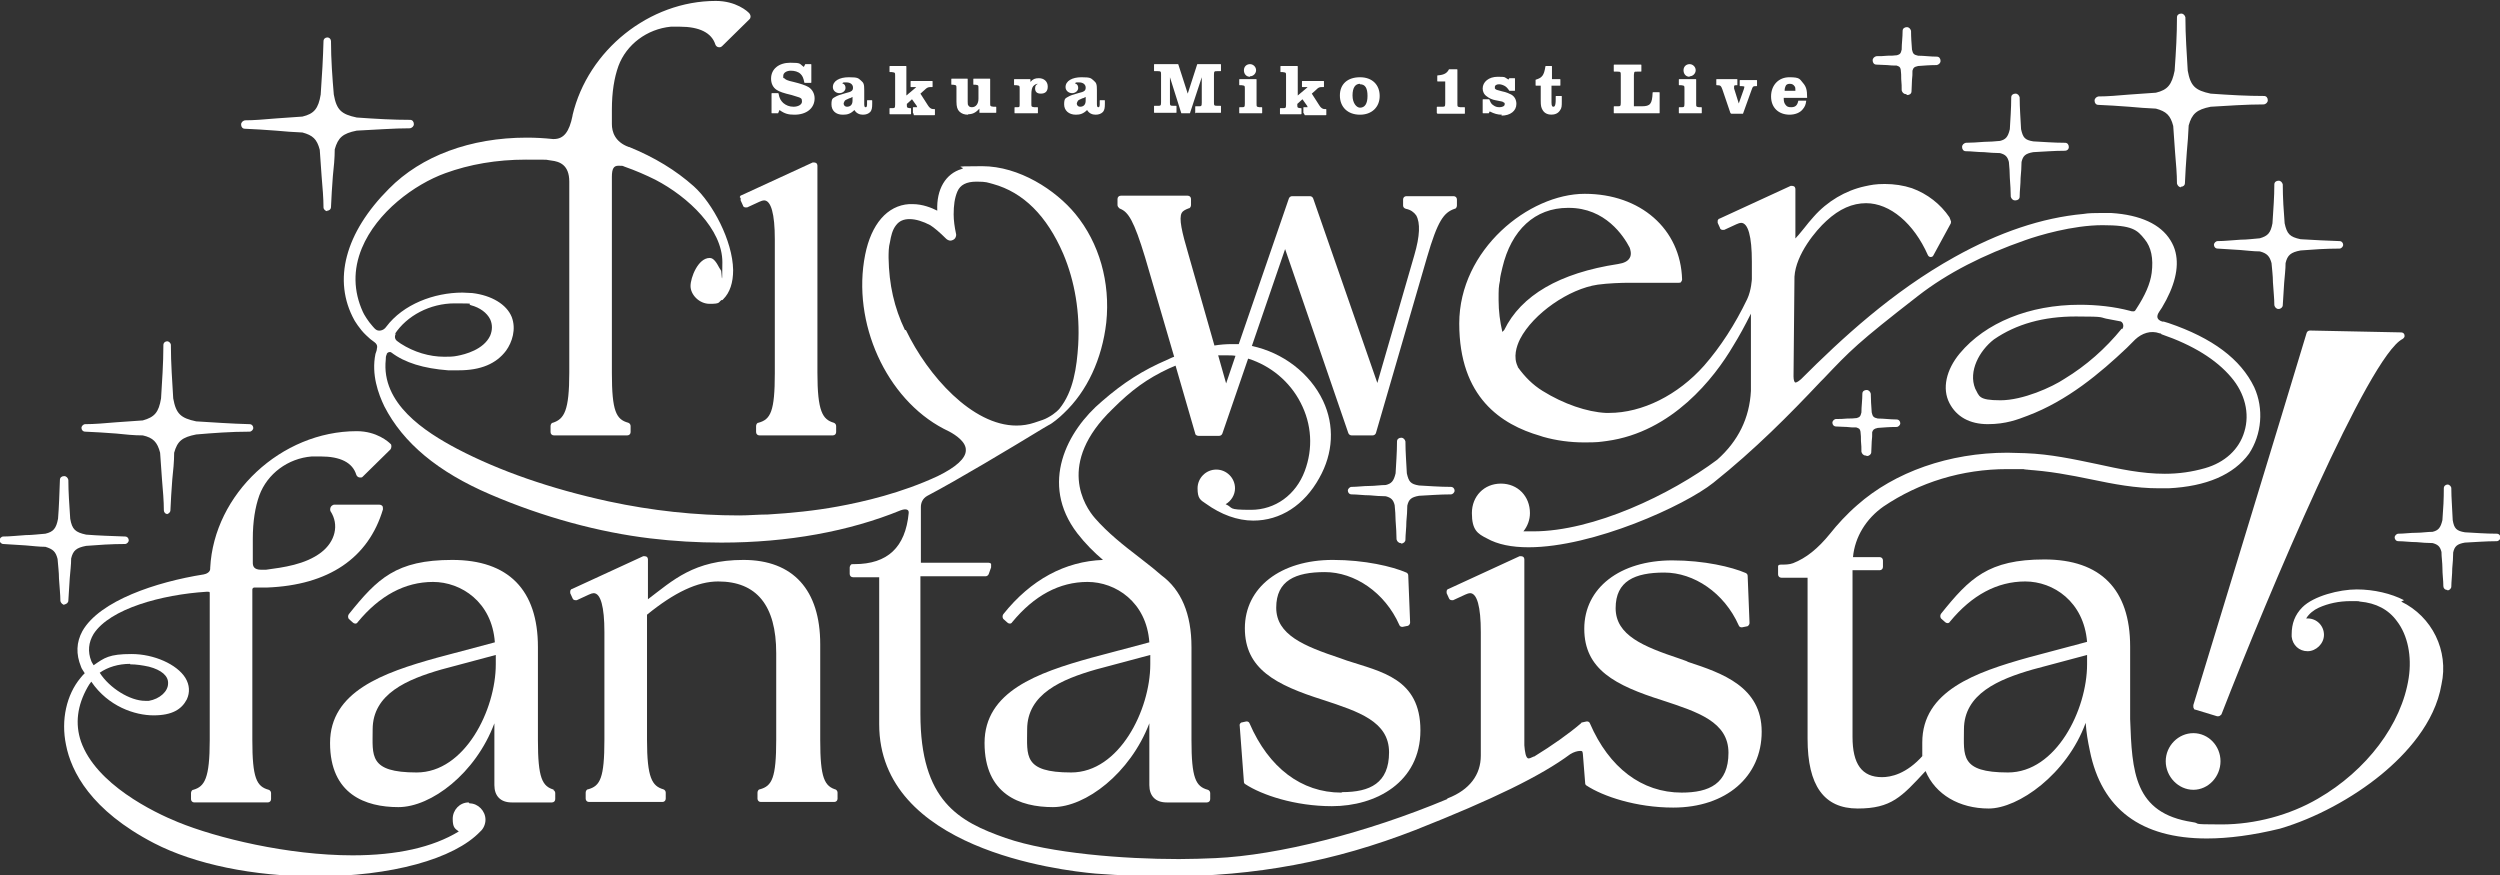 <?xml version="1.0" encoding="UTF-8"?>
<svg id="_レイヤー_2" data-name=" レイヤー 2" xmlns="http://www.w3.org/2000/svg" version="1.1" viewBox="0 0 534 187">
  <rect x="0" y="0" width="534" height="187" fill="#333333" stroke="none"/>
  <defs>
    <style>
      .cls-1 {
        fill: #fff;
        stroke-width: 0px;
      }
    </style>
  </defs>
  <g id="_レイヤー_1-2" data-name=" レイヤー 1-2">
    <g>
      <g>
        <path class="cls-1" d="M239.3,44.6c1.7.7,2.9,2.5,5.3,10.4l6.2,21.2c-.6.2-1.1.5-1.6.7-5.1,2.2-9.2,4.8-13.8,8.8-7.5,6.3-13.4,17.6-5.3,28.2,1.7,2.2,3.6,4.1,5.5,5.7-8.1.3-15.4,4.2-21.3,11.6-.2.3-.2.7,0,1l.9.8c.1.1.3.2.5.2h0c.2,0,.4-.1.5-.3,4.7-5.7,10.1-8.6,16.1-8.6s12.6,4.3,13.2,12.9l-12.4,3.3c-11.5,3.2-22.8,7.2-22.8,18.2s7.6,13.7,14.6,13.7,16.5-7.2,20.6-17.9v13.2c0,2.3,1.3,3.7,3.7,3.7h8.6c.4,0,.7-.3.7-.7v-1.3c0-.3-.2-.6-.5-.7-2.6-.7-3.5-2.5-3.5-10.6v-19.9c0-7.1-2.2-12.2-6.4-15.3-.6-.5-1.3-1.1-1.9-1.6-.9-.7-1.9-1.5-2.8-2.2-3.4-2.6-6.8-5.3-9.5-8.4-2.2-2.5-8.3-11.7,3.7-23.3,4.1-4.1,7.4-6.5,12.1-8.7.5-.2.9-.4,1.4-.6l4.2,14.5c0,.3.4.5.7.5h4.4c.3,0,.6-.2.7-.5l5.5-16c4.8,1.5,8.9,4.9,11.2,9.4,2.4,4.6,2.7,9.8.9,14.6-1.9,5.1-6.3,8.3-11.5,8.3s-3.6-.4-5.4-1.2c1.2-.7,2-2,2-3.4,0-2.2-1.8-4-4-4s-4,1.8-4,4,.6,2.5,1.8,3.3c0,0,0,0,0,0,3.2,2.3,6.7,3.6,10.1,3.6,5.8,0,10.9-3.3,14.1-9.1,3-5.3,3.3-11.2.8-16.5-2.8-5.9-8.6-10.3-15.2-11.7l7.1-20.7,13.5,39.3c.1.3.4.5.7.5h4.5c.3,0,.6-.2.7-.5l10.9-37.5c2.3-7.9,3.6-9.6,5.9-10.4.3,0,.5-.4.5-.7v-1.3c0-.4-.3-.7-.7-.7h-10.1c-.4,0-.7.3-.7.7v1.3c0,.3.2.6.6.7,1,.2,1.7.7,2.2,1.4.9,1.6.8,4.4-.4,8.5l-7.9,27.3-13.7-39.4c-.1-.3-.4-.5-.7-.5h-3.8c-.3,0-.6.2-.7.5l-10.7,31.1c-.5,0-1,0-1.5,0-1.2,0-2.5.1-3.7.3l-5.5-19.3c-1.5-5.1-2.1-7.8-1.5-9,.2-.4.7-.7,1.5-1,.3,0,.5-.4.5-.7v-1.3c0-.4-.3-.7-.7-.7h-14.3c-.4,0-.7.3-.7.7v1.3c0,.3.2.5.4.7h0ZM245.7,141.9c0,9.7-6.6,23.1-16.9,23.1s-9.4-3.6-9.4-9.2c0-7.6,7.4-10.7,14.7-12.8l11.6-3.1v2.1h0ZM261.9,75.9c.7,0,1.4,0,2,.1l-2,5.9-1.7-6c.6,0,1.2,0,1.7,0Z"/>
        <path class="cls-1" d="M118.4,168.7c-2.6-.7-3.5-2.5-3.5-10.6v-19.9c0-12.2-6.3-18.6-18.3-18.6s-16,4-22.1,11.6c-.2.3-.2.7,0,1l.9.8c.1.1.3.2.5.2h0c.2,0,.4-.1.5-.3,4.7-5.7,10.1-8.6,16.1-8.6s12.6,4.3,13.2,12.9l-12.4,3.3c-11.5,3.2-22.8,7.2-22.8,18.2s7.6,13.7,14.6,13.7,16.5-7.2,20.5-17.9v13.2c0,2.3,1.3,3.7,3.7,3.7h8.6c.4,0,.7-.3.7-.7v-1.3c0-.3-.2-.6-.5-.7h0ZM105.9,141.9c0,9.7-6.6,23.1-16.9,23.1s-9.4-3.6-9.4-9.2c0-7.6,7.4-10.7,14.7-12.8l11.6-3.1v2.1h0Z"/>
        <path class="cls-1" d="M286.5,169.3c-8.5,0-15.5-5.3-19.6-14.8-.1-.3-.4-.4-.6-.4s-.1,0-.1,0l-.9.2c-.3,0-.6.4-.5.7l.9,12c0,.2.1.4.3.5,3.5,2.3,10.6,4.7,18.5,4.7h0c9.4,0,18.9-5.1,18.9-16.2s-8.4-12.5-15.7-14.9l-1.4-.5c-7.8-2.6-13.7-5-13.7-10.8s4.1-7.6,10.4-7.6,12.8,4.3,15.9,11.3c.1.3.4.4.6.4s0,0,.1,0l1-.2c.3,0,.6-.4.6-.7l-.4-10.1c0-.3-.2-.5-.4-.6-3-1.3-8.9-2.7-15.7-2.7-11.2,0-18.8,5.9-18.8,14.6s6.6,12.1,16.7,15.3c7.6,2.5,14.1,4.6,14.1,11.2s-4.1,8.5-10,8.5h0Z"/>
        <path class="cls-1" d="M360.2,141.2l-1.4-.5c-7.8-2.6-13.7-5-13.7-10.8s4.1-7.6,10.4-7.6,12.8,4.3,15.9,11.3c.1.3.4.4.6.4s0,0,.1,0l1-.2c.3,0,.6-.4.6-.7l-.4-10.1c0-.3-.2-.5-.4-.6-3-1.3-8.9-2.7-15.7-2.7-11.2,0-18.8,5.9-18.8,14.6s6.6,12.1,16.7,15.3c7.6,2.5,14.1,4.6,14.1,11.2s-4.1,8.5-10,8.5c-8.5,0-15.5-5.3-19.6-14.8-.1-.3-.4-.4-.6-.4s-.1,0-.1,0l-.9.2c-.1,0-.2,0-.3.2-2.7,2.3-6.1,4.7-10,7.1,0,0,0,0-.1,0-.6.3-.9.4-1.1.4-.6,0-.8-1.5-.9-2.8v-39.7c0-.2-.1-.5-.3-.6-.1,0-.2-.1-.4-.1s-.2,0-.3,0l-15.2,7c-.2,0-.3.2-.4.4,0,.2,0,.4,0,.5l.5,1.1c.1.3.4.4.6.4s.2,0,.3,0l2.6-1.2c.4-.2.8-.3,1-.3,1.5,0,2.3,2.9,2.3,8.3v26.4c0,4.1-2.4,7.3-7,9.1-.1,0-.2.1-.2.2-17.2,7.2-36.1,12-49.5,12.6-2.5.1-5.1.2-7.8.2-11.7,0-27.5-1.2-37-4.5-10-3.5-18.2-7.9-18.2-26.5v-29.4h13.9c.3,0,.6-.2.7-.5l.5-1.4c0-.2,0-.5,0-.7s-.4-.3-.6-.3h-14.4v-11.9c0-.8.3-1.8,1.4-2.4,0,0,0,0,0,0,6.3-3.3,17.8-10.2,24.7-14.4.4-.2.8-.5,1.2-.7h0c.7-.3,2.3-1.6,3.2-2.5q.6-.6,0,0c5-4.7,8.2-11.6,9.1-19.4.9-8.6-1.5-17-6.6-23.2-4.2-5.1-12-10.2-19.9-10.2s-3,.2-4.4.6c-3.4,1-5.4,4.3-5.2,8.9h0c-1.2-.6-3.1-1.4-5.3-1.4s-.5,0-.7,0c-4.7.3-8.1,4.3-9.4,10.8-2.9,14.5,4.5,30.8,16.8,37.2h0s0,0,0,0c.4.2.8.4,1.2.6,1.3.7,3.6,2.2,3.5,4,0,1.7-2.1,3.6-6,5.5-7.7,3.6-15.9,5.5-21.4,6.5-4.9.9-9.9,1.4-14.9,1.7-2,0-4.1.2-6.1.2-9.3,0-18.6-1-27.9-3-12.4-2.7-23.3-6.5-32.3-11.2-7-3.7-16.3-9.7-15.3-19.1,0-.4,0-.7.2-1.1,0-.3.4-.5.6-.5s.3,0,.4.1c2.9,2.2,6.9,3.4,12.1,3.8.8,0,1.6,0,2.3,0,4.7,0,8-1.4,10.1-4.2,1.3-1.8,2.2-4.6,1.2-7.2-1.1-2.7-4.3-4.6-8.4-5.1-.7,0-1.4-.1-2.1-.1-6.1,0-12.7,2.5-16.3,7.3,0,0,0,0,0,0-.6.9-1.7,1-2.2.6-.3-.2-.5-.5-.7-.7-1-1.1-1.9-2.6-2.1-3.1-2-4.4-2.1-9-.2-13.6,3.2-7.7,11.2-13.6,17.8-16,5.2-1.9,11-2.9,17.2-2.9s3.7,0,5.5.2c1.7.2,3.8.9,3.8,4.5v40.8c0,8.2-1.1,9.9-3.5,10.7-.3,0-.5.4-.5.7v1.3c0,.4.3.7.7.7h15.7c.4,0,.7-.3.7-.7v-1.3c0-.3-.2-.6-.5-.7-2.6-.7-3.5-2.5-3.5-10.6v-41.9c0-1.8.4-2.4,1.4-2.4s.8,0,1.3.2c2.3.8,4.6,1.8,6.6,2.8,7.1,3.7,14.3,10.6,14.3,17.6s-.2,1.2-.3,1.8c-.1-.2-.2-.4-.3-.5-.6-1.1-1.2-2.2-2.1-2.2-2.5,0-4.1,4.2-4.1,6s1.8,3.8,4.1,3.8,1.8-.3,2.5-.8c0,0,.1,0,.2,0,0,0,0,0,0,0,0,0,.2-.2.2-.2,1.4-1.4,2.1-3.5,2.1-6.2-.1-6.3-4.4-14.3-8.4-17.9-3.8-3.4-8.4-6.2-13.8-8.4,0,0,0,0-.1,0-3-1.1-3.6-3.3-3.6-4.9v-3.1c0-3.7.5-6.8,1.4-9.3,1.7-4.6,6.1-7.9,11.2-8.4.7,0,1.3,0,1.9,0,4.2,0,6.8,1.3,7.6,3.8.1.3.4.6.8.6s.4-.1.6-.2l5.9-5.8c.3-.3.3-.8,0-1.2-.4-.5-2.9-2.7-7.2-2.7-14.2,0-27.3,10.5-30.6,24.4,0,0,0,0,0,.1-.7,3.5-1.9,5-4,5h-.2c-1.9-.2-3.7-.3-5.6-.3-12,0-22.5,3.9-29.4,10.9-9.4,9.4-12.1,19.6-7.4,28.1,0,0,1.1,1.9,2.5,3.2.6.6,1.2,1.1,1.8,1.5h0c.4.3.7.7.5,1.4h0c0,.4-.2.7-.3,1.1-.9,4.4.6,8.5,1.9,11.2,4,7.8,11.4,14,22.6,18.8,11.4,4.9,23.3,8.1,34.2,9.4,5,.6,10.1.9,15.2.9,14.2,0,27.3-2.4,38.3-6.9h0c1.1-.4,1.8-.2,1.7.6-.7,7.3-4.5,10.9-11.6,10.9h-.3c-.2,0-.4,0-.5.2-.1.1-.2.3-.2.5v1.4c0,.4.3.7.7.7h5.6v31.4c0,26.6,38.4,31.2,46.2,31.9,5.2.4,10.3.6,15.2.6,19,0,35.9-3.2,53.1-9.9,16.7-6.6,26.9-11.6,33.1-16.2.8-.5,1.6-.7,2.1-.7s.5,0,.6.6l.5,6.3c0,.2.1.4.3.5,3.5,2.3,10.6,4.7,18.5,4.7,11.3,0,18.9-6.6,18.9-16.2s-8.4-12.5-15.7-14.9h0ZM193.3,70.5c-2.3-4.8-3.4-9.7-3.5-15.4,0-1.1,0-2.3.3-3.4.2-1.2.5-2.6,1.3-3.6.7-.9,1.6-1.3,2.9-1.3s2.9.5,4.4,1.3c.8.5,2,1.5,3.4,2.9.2.2.6.4.9.4s.8-.2,1-.5c.2-.3.3-.7.2-1-.3-1.4-.5-2.8-.5-4.1,0-1.9.2-3.5.8-4.9.6-1.4,1.9-2.1,4.1-2.1s2.3.2,3.5.5c6.5,1.8,11.5,6.8,15,14.9,2.5,5.9,3.6,12.6,3.2,19.5-.3,4.7-1,9.9-4,13.6,0,0-.8,1-2.5,1.9-.7.4-1.4.6-2.3.9l-.6.2c-1.2.4-2.5.6-3.8.6-9.4,0-18.9-10.6-23.6-20.4h0ZM84.3,71.4c2.6-4,7.6-6.6,12.8-6.6s2.4.1,3.5.4c1.9.5,3.4,1.6,4.1,3,.5,1.1.5,2.3,0,3.5-1.4,3-5.4,4-7,4.3-.9.2-1.9.2-2.8.2-3.2,0-6.5-1-9.3-2.8,0,0-.7-.5-.7-.5-.6-.4-.7-1.1-.3-1.7h0Z"/>
        <path class="cls-1" d="M468.5,156.6c-3.2,0-5.9,2.7-5.9,6s2.7,6.1,5.9,6.1,5.8-2.8,5.8-6.1-2.6-6-5.8-6Z"/>
        <path class="cls-1" d="M468.6,151.3c0,.2.2.3.4.3l4.6,1.4c0,0,.1,0,.2,0,.3,0,.5-.2.7-.4,10.2-26.2,31.5-76.6,38.7-80.2.3-.2.5-.5.4-.8,0-.3-.3-.6-.7-.6,0,0-19.5-.4-19.5-.4-.3,0-.6.2-.7.5-3.8,12.7-24,78.8-24.2,79.5,0,.2,0,.4,0,.5h0Z"/>
        <path class="cls-1" d="M178.7,168.7c-2.6-.7-3.5-2.5-3.5-10.6v-20.5c0-11.6-5.8-18-16.4-18s-15.1,4.4-20.4,8.4v-8.5c0-.2-.1-.5-.3-.6-.1,0-.2-.1-.4-.1s-.2,0-.3,0l-15.2,7c-.2,0-.3.2-.4.4,0,.2,0,.4,0,.5l.5,1.1c.1.3.4.4.6.4s.2,0,.3,0l2.6-1.2c.4-.2.8-.3,1-.3,1.5,0,2.3,2.9,2.3,8.3v23c0,8.2-.9,9.9-3.5,10.6-.3,0-.5.4-.5.7v1.3c0,.4.3.7.7.7h15.7c.4,0,.7-.3.7-.7v-1.3c0-.3-.2-.6-.5-.7-2.4-.7-3.5-2.4-3.5-10.6v-26.7c5.9-4.8,10.8-7.1,15.2-7.1,8.2,0,12.4,5.1,12.4,15.3v18.5c0,8.2-.9,9.9-3.5,10.6-.3,0-.5.4-.5.7v1.3c0,.4.3.7.7.7h15.7c.4,0,.7-.3.7-.7v-1.3c0-.3-.2-.6-.5-.7h0Z"/>
        <path class="cls-1" d="M100.1,171.4c-1.9,0-3.4,1.6-3.4,3.5s.5,2.1,1.3,2.7c-5.6,3.4-13.2,5.1-22.7,5.1-13.8,0-29-3.7-37.3-7.1-5.2-2.1-17.5-8.1-20.7-17.2-1.3-3.8-.8-7.7,1.4-11.6.2-.4.5-.8.8-1.2,3.6,5.3,9.3,7.2,13.3,7.2s6-1.3,7.1-3.4c.7-1.5.6-3.1-.3-4.6-1.8-2.9-6.7-5.1-11.5-5.1s-5.8.8-8.1,2.4c-.4-.6-.5-.9-.5-.9-.8-2-.6-4,.5-5.8,3.5-5.4,14.6-8.4,24.1-9h.2c.5,0,.5,0,.5.4v31.3c0,8.2-1.1,9.9-3.5,10.6-.3,0-.5.4-.5.7v1.3c0,.4.3.7.7.7h15.7c.4,0,.7-.3.7-.7v-1.3c0-.3-.2-.6-.5-.7-2.6-.7-3.5-2.5-3.5-10.6v-32.2c0-.2.2-.4.4-.4.9,0,1.8,0,2.7,0,13.2-.5,21.7-6.3,24.8-16.7,0-.2,0-.5-.1-.7-.2-.2-.4-.3-.7-.3h-9.7c-.3.1-.6.3-.7.6s-.1.6,0,.8c1.9,2.9,1,6.5-2,8.8-3.4,2.6-8.1,3.2-11.8,3.7-.2,0-.5,0-.8,0h-.2c-1.6,0-1.8-.8-1.8-1.5v-5.1c0-3.7.5-6.8,1.4-9.3,1.7-4.6,6.1-7.9,11.2-8.3.7,0,1.3,0,1.9,0,4.2,0,6.8,1.3,7.6,3.9.1.3.4.6.8.6s.4,0,.6-.2l5.9-5.8c.1-.1.2-.4.2-.6,0-.2,0-.5-.2-.6-.4-.4-2.9-2.7-7.2-2.7-16.1,0-30.5,13.4-31.3,29.2v.2c0,.7-.8,1.1-1.4,1.2-10.1,1.6-22.2,5.6-25.9,12.1-1.3,2.4-1.4,4.9-.3,7.6.1.4.5.9.8,1.4-.3.3-.6.6-.9,1-3,3.6-4.2,9-3.1,14.3,1.1,5.7,5.3,14,18.8,21,8.7,4.5,21.2,7.1,34.5,7.1h0c16.1,0,29.6-3.7,35.2-9.6.7-.6,1.1-1.6,1.1-2.5,0-1.9-1.6-3.5-3.4-3.5h0ZM27.8,141.9c1.3,0,2.6.2,4,.5,2.7.7,4.2,2,4.1,3.6,0,1.7-1.8,3.3-4.1,3.7-.2,0-.5,0-.8,0-3.2,0-7.6-2.7-9.7-6,1.7-1.2,4-1.9,6.5-1.9h0Z"/>
        <path class="cls-1" d="M158.2,42.3c0,.2,0,.4,0,.5l.5,1.1c0,.2.2.3.4.4,0,0,.2,0,.2,0s.2,0,.3,0l2.6-1.2c.4-.2.8-.3,1-.3,1.5,0,2.3,2.9,2.3,8.3v28.6c0,8.2-.9,9.9-3.5,10.6-.3,0-.5.4-.5.7v1.3c0,.4.3.7.7.7h15.7c.4,0,.7-.3.7-.7v-1.3c0-.3-.2-.6-.5-.7-2.4-.7-3.5-2.4-3.5-10.7v-44.2c0-.2-.1-.5-.3-.6-.1,0-.2-.1-.4-.1s-.2,0-.3,0l-15.2,7c-.2,0-.3.2-.4.4h0Z"/>
        <path class="cls-1" d="M513.5,128.2c-2.7-1.4-6.4-2.3-10.1-2.3s-9.2,1.4-11.6,3.8c-1.6,1.6-2.3,3.5-2.3,5.8,0,0,0,.1,0,.2s0,.2,0,.3h0c.2,1.8,1.6,3.1,3.4,3.1s3.5-1.6,3.5-3.5-1.5-3.5-3.5-3.5-.2,0-.3,0c.6-1,1.6-1.8,2.7-2.3,2-.9,4.3-1.4,6.8-1.4s1.3,0,2,.1c3.4.3,6.1,1.7,7.9,4.2,2.3,3,3.2,7.5,2.5,12.1-1.5,9.9-9,19.8-19.4,25.8-6,3.5-13.4,5.5-20.6,5.5s-4.1-.2-6.2-.5c-12.5-1.9-12.9-10.8-13.3-22v-1.4c0,0,0-1.2,0-1.2h0v-12.9c0-12.2-6.3-18.6-18.3-18.6s-16,4-22.1,11.6c-.2.3-.2.7,0,1l.9.8c.1.1.3.2.5.2h0c.2,0,.4-.1.5-.3,4.7-5.7,10.1-8.6,16.1-8.6s12.5,4.3,13.2,12.9l-12.4,3.3c-11.5,3.2-22.8,7.2-22.8,18.2s0,1.9.2,2.7c-3.6,4.1-7,4.7-8.8,4.7-4.3,0-6.3-2.8-6.3-8.6v-35.6h5.8c.4,0,.7-.3.7-.7v-1.4c0-.4-.3-.7-.7-.7h-5.7c.4-4.3,2.8-8.2,6.5-10.8,7.7-5.2,16.8-8,26.5-8s2.4,0,3.6.1c5.4.3,9.9,1.2,14.3,2.1,4.8,1,9.4,1.9,14.5,1.9s1.3,0,2,0c8.1-.4,13.9-2.9,17.2-7.4,2.7-4.1,3.2-9.6,1.1-14.2-2.9-6-8.9-10.5-18.3-13.7-.3-.1-.6-.2-1-.3h0c0,0-.2,0-.3,0-1.3-.4-1.3-1.2-.7-2.1h0c.2-.3.4-.6.6-.9,2.7-4.5,3.7-8.5,2.9-11.8-.2-.9-.6-1.8-1.1-2.6-2.1-3.4-6.4-5.4-12.6-5.8-.8,0-1.7,0-2.5,0s-2.4,0-3.5.2c-8.8.8-18,3.9-27.5,9.2-13.3,7.4-24.1,17.4-32.8,26.1-.8.7-1.1.7-1.2.7-.2,0-.4-.5-.4-1.3l.2-21.3c.3-4.8,4.6-9.9,6.8-11.9,2.8-2.6,5.6-3.8,8.5-3.8,5.1,0,10.2,4.3,13.2,11.1.1.2.3.4.6.4h0c.2,0,.5-.1.6-.4,1.1-2,3.7-6.8,3.7-6.8,0-.2.1-.4,0-.5,0-.1-.2-.5-.3-.8-1.9-2.8-4.7-5-8-6.2-1.8-.6-3.8-.9-5.8-.9s-2.9.2-4.3.5c-4.1.9-8,3.2-10.9,6.5-.7.8-1.4,1.6-2,2.4-.6.7-1.1,1.4-1.7,2,0,0-.1.2-.2.2,0-.1,0-.3,0-.5v-10c0-.2-.1-.5-.3-.6-.1,0-.2-.1-.4-.1s-.2,0-.3,0l-15.2,7c-.2,0-.3.2-.4.4,0,.2,0,.4,0,.5l.5,1.1c0,.2.2.3.4.4,0,0,.2,0,.2,0s.2,0,.3,0l2.6-1.2c.4-.2.8-.3,1-.3,1.5,0,2.3,2.9,2.3,8.3v3.7s-.1,2.4-1,4.3c0,0,0,0,0,0-2.6,5.4-5.7,10.2-9.2,14.2-5.6,6.3-13.2,10.1-20.3,10.1s-.5,0-.7,0c-4-.2-9-1.9-13.5-4.7-2.1-1.3-3.8-3-5.3-5.1,0,0,0,0,0-.1-1-2-.3-4.3.5-5.9,2.8-5.4,10.4-10.7,16.6-11.6,2.2-.3,5-.4,6.8-.4s2.8,0,2.8,0h7.7c.2,0,.4,0,.5-.2s.2-.3.2-.5c-.3-10.8-8.9-18.3-20.8-18.3s-26.8,11.9-26.8,27.7,9,21.6,17.3,24l.6.2s0,0,0,0c2.8.8,5.8,1.2,8.8,1.2s3.2-.1,4.8-.3c14-1.9,23-13.5,27-20.3,1.3-2.1,2.5-4.3,3.8-6.9v11.8c0,1.3,0,3.2,0,4.7-.3,5.8-2.7,10.7-7.2,14.7-9.9,7.4-26.4,15.3-39.3,15.3s-1.5,0-2.1,0c.9-1.1,1.4-2.5,1.4-3.9,0-3.6-2.6-6.3-6.2-6.3s-6.2,2.7-6.2,6.3,1.2,4.4,3.2,5.4c2.3,1.3,5.3,1.9,8.9,1.9,13.8,0,33.4-8.9,39.5-13.8,8.9-7.1,16.3-14.6,22.9-21.6l.6-.6c5.8-6.1,7.2-7.6,20.2-17.7,6.3-4.9,14-8.8,22.9-11.9,2.8-1,10.1-3.2,16.5-3.2s7.4,1,9,3c1.4,1.7,1.9,4.1,1.5,7.2-.3,2.3-1.4,4.8-3.3,7.7-.1.2-.3.5-.5.5,0,0-.1,0-.2,0-.2,0-.4,0-.6-.1-3.4-.9-7.1-1.3-10.8-1.3-10.7,0-20.1,3.8-25.6,10.4-2.9,3.5-3.8,7.5-2.2,10.6,1.5,2.9,4.3,4.5,8.2,4.5s6.4-1,8.5-1.8c8.5-3.2,15.5-9.1,21.2-14.5.6-.6,1.2-1.2,1.8-1.8h0c1.4-1.3,3.3-2,5.2-1.3.1,0,.3,0,.4.2,6.7,2.3,11.7,5.4,14.9,9.2,2.9,3.4,4,7.7,2.8,11.6-1.1,3.8-4.2,6.6-8.4,7.8-2.8.8-5.6,1.2-8.6,1.2-4.9,0-9.6-1-14.6-2.1-4.8-1-9.8-2.1-15.2-2.3-1.3,0-2.5-.1-3.8-.1-12.4,0-24.1,4.1-32.1,11.2h0c-2.2,1.9-4.3,4.2-5.8,6.1-2.6,3.2-5.1,5.2-7.9,6.3-.8.3-1.7.3-2.5.3s-.7.3-.7.7v1.4c0,.4.3.7.7.7h5.6v34.4c0,10,3.5,14.9,10.7,14.9s9.4-2.5,14.5-8c2.1,5,7.2,8,13.5,8s16.7-7.3,20.7-18.3c.2,2.4.4,3.6.9,6,2.5,12.4,10.9,18.7,25,18.7h0c4.6,0,9.9-.7,15.6-2.1,7.5-2.2,15.5-6.5,21.7-11.6,5.1-4.2,11.4-10.9,12.8-19.2,1.6-7.2-2-14.5-8.6-17.7h0ZM320.9,70.9s0,0,0,0c0,0,0,0,0,0-.5-2.2-.8-4.4-.8-6.8s0-2.8.3-4.2c0,0,0-.2,0-.3.1-.8.3-1.5.5-2.4,1.9-8.1,7-12.8,14-12.8h.2c7.8,0,11.7,6,13,8.5.1.3.5,1.4,0,2.2-.4.7-1.2,1.1-2.5,1.3-12.5,1.9-20.7,6.7-24.3,14.1-.2.2-.3.3-.3.3h0ZM453.2,70.2c-3.5,4.3-7.6,7.9-12.2,10.7-2.7,1.8-8.9,4.6-13.7,4.6s-4.5-.9-5.4-2.5c-1.5-3.7.9-8.1,4-10.5,4.8-3.3,10.6-4.9,17.5-4.9s4.7.2,7.2.6l2.1.4c.4,0,.7.3.8.7.1.4,0,.7-.2,1h0ZM445.8,141.9c0,9.7-6.6,23.1-16.9,23.1s-9.4-3.6-9.4-9.2c0-7.6,7.4-10.7,14.7-12.8l11.6-3.1v2.1h0Z"/>
      </g>
      <g>
        <path class="cls-1" d="M486.7,66c-.5,0-.8-.4-.9-.8,0-1.5-.2-3.1-.3-4.9,0-1.4-.2-2.8-.3-4.1-.4-1.5-1-2.1-2.5-2.5-1.4,0-2.8-.2-4.2-.3-1.7-.1-3.4-.2-4.8-.3-.5,0-.8-.4-.8-.8s.4-.8.8-.8c1.5,0,3.1-.2,4.9-.3,1.4,0,2.8-.2,4.1-.3,1.7-.5,2.3-1.1,2.7-3.2.2-3.1.4-5.7.4-8.3,0-.5.4-.8.9-.8s.8.4.9.8c0,2.9.2,5.8.4,8.3.5,2.3,1.1,2.9,3.4,3.4,3.1.2,5.7.3,8.3.4.5,0,.8.4.8.8s-.4.8-.8.8c-2.9,0-5.8.2-8.3.4-2.1.4-2.8,1-3.2,2.7,0,1.4-.2,2.8-.3,4.2-.1,1.7-.2,3.4-.3,4.8,0,.4-.4.8-.9.8h0Z"/>
        <path class="cls-1" d="M430.4,42.8c-.5,0-.8-.4-.9-.8,0-1.2-.1-2.5-.2-4,0-1.1-.1-2.3-.2-3.4-.3-1.2-.8-1.6-1.9-1.9-1.1,0-2.3-.1-3.4-.2-1.4,0-2.7-.2-3.9-.2-.5,0-.8-.4-.8-.9s.4-.8.8-.9c1.2,0,2.5-.1,3.9-.2,1.1,0,2.3-.1,3.4-.2,1.2-.3,1.7-.8,2.1-2.5.1-2,.3-4.4.3-6.8,0-.5.4-.8.9-.8s.8.4.9.8c0,2.3.2,4.7.3,6.8.4,1.8.8,2.3,2.6,2.6,2,.1,4.4.3,6.8.3.5,0,.8.4.8.9s-.4.8-.8.8c-2.4,0-4.7.2-6.8.3-1.7.3-2.2.8-2.5,2.1,0,1.1-.1,2.2-.2,3.4,0,1.4-.2,2.8-.2,4,0,.5-.4.8-.9.8h0Z"/>
        <path class="cls-1" d="M522.7,126c-.5,0-.8-.4-.8-.8,0-1.2-.2-2.5-.2-3.9,0-1.1-.2-2.3-.2-3.4-.3-1.2-.8-1.6-1.9-1.9-1.1,0-2.3-.1-3.4-.2-1.4,0-2.7-.2-3.9-.2-.5,0-.8-.4-.8-.8s.4-.8.8-.8c1.2,0,2.5-.2,3.9-.2,1.1,0,2.3-.2,3.4-.2,1.2-.3,1.7-.8,2.1-2.5.2-2.5.3-4.6.3-6.8,0-.5.4-.8.8-.8s.8.4.8.8c0,2.1.2,4.2.3,6.8.3,1.8.8,2.3,2.6,2.6,2,.1,4.4.3,6.8.3.5,0,.8.4.8.8s-.4.8-.8.8c-2.3,0-4.7.2-6.8.3-1.7.3-2.2.8-2.5,2.1,0,1.1-.1,2.3-.2,3.4,0,1.4-.2,2.8-.2,3.9,0,.4-.4.8-.8.8h0Z"/>
        <path class="cls-1" d="M299.2,116c-.5,0-.8-.4-.9-.8,0-1.2-.1-2.6-.2-4,0-1.1-.1-2.2-.2-3.3-.3-1.2-.8-1.6-1.9-1.9-1.1,0-2.3-.1-3.4-.2-1.4,0-2.7-.2-3.9-.2-.5,0-.8-.4-.8-.8s.4-.8.8-.8c1.2,0,2.5-.2,3.9-.2,1.1,0,2.3-.2,3.4-.2,1.2-.3,1.7-.8,2.1-2.5.1-2,.3-4.4.3-6.8,0-.5.4-.8.9-.8s.8.4.9.8c0,2.3.2,4.7.3,6.8.4,1.8.8,2.3,2.6,2.6,2,.1,4.4.3,6.8.3.5,0,.8.4.8.8s-.4.8-.8.8c-2.4,0-4.7.2-6.8.3-1.7.3-2.2.8-2.5,2.1,0,1.1-.1,2.3-.2,3.4,0,1.4-.2,2.8-.2,3.9,0,.4-.4.8-.9.8h0Z"/>
        <path class="cls-1" d="M398.5,97.3c-.5,0-.8-.4-.9-.8,0-.7,0-1.5-.1-2.3,0-.7,0-1.3-.1-2-.1-.6-.3-.7-.9-.9-.7,0-1.3,0-2-.1-.8,0-1.6-.1-2.3-.1-.5,0-.8-.4-.8-.8s.4-.8.8-.8c.7,0,1.5,0,2.4-.1.7,0,1.3,0,2-.1.6-.2.8-.3,1-1.2,0-1.3.2-2.6.2-4,0-.5.4-.8.9-.8s.8.4.9.8c0,1.3.1,2.5.2,4,.2.9.4,1.1,1.3,1.3,1.3,0,2.6.2,4,.2.5,0,.8.4.8.8s-.4.8-.8.8c-1.4,0-2.7.1-4,.2-.9.2-1,.4-1.2.9,0,.7,0,1.3-.1,2,0,.8-.1,1.6-.1,2.3,0,.4-.4.8-.9.8h0Z"/>
        <path class="cls-1" d="M407.1,20.1c-.5,0-.8-.4-.9-.8,0-.7,0-1.5-.1-2.4,0-.7,0-1.3-.1-2-.1-.6-.3-.7-.9-.9-.6,0-1.3,0-2-.1-.8,0-1.6-.1-2.3-.1-.5,0-.8-.4-.8-.9s.4-.8.8-.9c.7,0,1.5,0,2.4-.1.7,0,1.3,0,2-.1.6-.2.8-.3,1-1.2,0-1.3.2-2.6.2-4,0-.5.4-.8.9-.8h0c.5,0,.8.4.9.8,0,1.4.1,2.7.2,4,.2.9.4,1.1,1.3,1.3,1.3,0,2.6.2,4,.2.5,0,.8.4.8.9s-.4.8-.8.9c-1.4,0-2.7.1-4,.2-.9.2-1,.4-1.2,1,0,.6,0,1.3-.1,2,0,.8-.1,1.7-.1,2.4,0,.5-.4.8-.9.8h0Z"/>
        <path class="cls-1" d="M35.8,109.8c-.5,0-.8-.4-.8-.8,0-2-.2-4.2-.4-6.6-.1-1.9-.3-3.8-.4-5.7-.6-2.3-1.5-3.2-3.7-3.7-1.9,0-3.8-.2-5.7-.4-2.4-.2-4.6-.3-6.6-.4-.5,0-.8-.4-.8-.8s.4-.8.8-.8c2,0,4.2-.2,6.6-.4,1.9-.1,3.8-.3,5.7-.4,2.5-.7,3.4-1.7,3.9-4.7.2-3.4.5-7.4.5-11.4,0-.5.4-.8.8-.8s.8.4.8.8c0,4,.3,7.9.5,11.4.6,3.3,1.6,4.2,4.9,4.9,3.4.2,7.4.5,11.4.6.5,0,.8.4.8.8s-.4.8-.8.8c-4,0-7.9.3-11.4.6-3,.6-4,1.4-4.7,3.9,0,1.9-.2,3.8-.4,5.7-.2,2.4-.3,4.6-.4,6.6,0,.4-.4.8-.8.8h0Z"/>
        <path class="cls-1" d="M69.9,45.1c-.4,0-.8-.4-.8-.8,0-2-.2-4.2-.4-6.6-.1-1.9-.3-3.8-.4-5.7-.6-2.3-1.5-3.1-3.7-3.7-1.9-.1-3.8-.2-5.7-.4-2.4-.2-4.6-.3-6.6-.4-.5,0-.8-.4-.8-.9s.4-.8.8-.9c2,0,4.2-.2,6.6-.4,1.9-.1,3.8-.3,5.7-.4,2.5-.6,3.4-1.7,3.9-4.7.3-4.2.5-7.8.6-11.4,0-.5.4-.8.8-.8h0c.5,0,.8.4.8.8,0,3.9.3,7.9.6,11.4.6,3.3,1.6,4.2,4.9,4.9,4.2.3,7.8.5,11.4.5.5,0,.8.4.8.9s-.4.8-.8.9c-3.6,0-7.1.3-11.4.5-3,.6-4,1.5-4.7,4,0,1.9-.2,3.8-.4,5.7-.2,2.4-.3,4.6-.4,6.6,0,.5-.4.8-.8.8h0Z"/>
        <path class="cls-1" d="M465.9,40c-.5,0-.8-.4-.9-.8,0-2-.2-4.2-.4-6.6-.1-1.9-.3-3.8-.4-5.7-.6-2.3-1.5-3.1-3.7-3.7-1.9-.1-3.8-.2-5.7-.4-2.4-.2-4.6-.3-6.6-.4-.5,0-.8-.4-.8-.9s.4-.8.8-.9c2,0,4.2-.2,6.6-.4,1.9-.1,3.8-.3,5.7-.4,2.5-.6,3.4-1.7,4-4.7.3-4.2.5-7.8.5-11.4,0-.5.4-.8.9-.8h0c.5,0,.8.4.9.8,0,3.9.3,7.9.5,11.4.6,3.3,1.6,4.2,4.9,4.9,4.2.3,7.8.5,11.4.5.5,0,.8.4.8.9s-.4.8-.8.9c-3.9,0-7.9.3-11.4.5-3,.6-4,1.5-4.7,4-.1,1.9-.2,3.8-.4,5.7-.2,2.4-.3,4.6-.4,6.6,0,.5-.4.8-.9.8h0Z"/>
        <path class="cls-1" d="M13.8,129.2c-.4,0-.8-.4-.9-.8,0-1.4-.2-3.1-.3-4.8,0-1.4-.2-2.8-.3-4.2-.4-1.6-1-2.1-2.6-2.6-1.4,0-2.8-.2-4.2-.3-1.7-.1-3.4-.2-4.8-.3-.4,0-.8-.4-.8-.8s.4-.8.8-.8c1.5,0,3.1-.2,4.8-.3,1.4,0,2.8-.2,4.2-.3,1.7-.4,2.3-1.1,2.7-3.2.2-2.5.3-5.4.4-8.3,0-.5.4-.8.9-.8s.8.4.9.8c0,2.6.2,5.2.4,8.3.4,2.3,1.1,2.9,3.4,3.4,2.5.2,5.4.3,8.3.4.5,0,.8.4.8.8s-.4.8-.8.8c-2.9,0-5.8.2-8.3.4-2.1.4-2.8,1-3.2,2.7,0,1.4-.2,2.8-.3,4.2-.1,1.7-.2,3.4-.3,4.8,0,.4-.4.8-.9.8h0Z"/>
      </g>
      <g>
        <path class="cls-1" d="M169.7,24.5c-1.3,0-2.1-.2-3.2-1l-.3.7s0,0-.1,0h-1.2c0,0-.1,0-.1-.1v-4.1c0,0,0-.1.1-.1h1.3c0,0,.1,0,.1.1.2,1.1.5,1.5,1,2,.6.5,1.3.8,2.2.8s1.8-.4,1.8-1.1-.2-.7-.6-.9c-.3-.1-.9-.3-1.6-.5-1.7-.4-2.6-.7-3.2-1.1-.8-.5-1.2-1.4-1.2-2.4,0-2.1,1.7-3.4,4.1-3.4s1.9.2,2.9.9l.3-.6s0,0,.1,0h1.1c0,0,.1,0,.1.1v3.8c0,0,0,.1-.1.1h-1.3c0,0-.1,0-.1-.1-.2-1-.4-1.4-.8-1.8-.5-.5-1.3-.7-2.1-.7s-1.6.4-1.6,1.1,0,.4.2.5c.3.3.6.5,2,.8,1.6.4,2.5.7,3.2,1.1.8.5,1.3,1.4,1.3,2.4,0,2.1-1.7,3.5-4.3,3.5h0Z"/>
        <path class="cls-1" d="M180,24.5c-1.5,0-2.4-.9-2.4-2.2s.3-1.3.8-1.6c.5-.3,1.1-.5,2.2-.8,1.4-.3,1.6-.6,1.6-1.2s-.5-1.1-1.4-1.1-.6,0-.9.2c.6.2.7.6.7,1,0,.6-.6,1.1-1.3,1.1s-1.4-.5-1.4-1.3c0-1.3,1.4-2.1,3.4-2.1s2,.2,2.6.7c.6.5.7.8.7,2.1v3c0,.6.2.6.3.6s.3,0,.3-.6v-.8c0,0,0-.1.1-.1h.9c0,0,.1,0,.1.1v.7c0,.9-.1,1.3-.4,1.7-.4.4-.9.6-1.6.6s-1.4-.3-1.8-1c-.8.8-1.5,1-2.4,1h0ZM182.1,20.7c-.3.2-.6.3-.7.3-.7.3-.9.4-1,.6s-.2.4-.2.5c0,.4.3.7.7.7.8,0,1.2-.5,1.2-1.3v-.8h0Z"/>
        <path class="cls-1" d="M195.1,24.2c0,0-.1,0-.1-.1v-1.1c0,0,0-.1.1-.1h.5c.2,0,.3,0,.3,0s0-.1-.1-.3l-1-1.4-1.1,1c0,.8,0,.8.6.9h.2c0,0,.1,0,.1.1v1.1c0,0,0,.1-.1.1h-4.4c0,0-.1,0-.1-.1v-1.1c0,0,0-.1.1-.1h.4c.6,0,.7,0,.7-.8v-6.1c0-.7,0-.7-.7-.8h-.4c0,0-.1,0-.1-.1v-1.1c0,0,0-.1.1-.1h3.4c0,0,.1,0,.1.1v6.2l1.9-1.6c.2-.2.2-.2.2-.2h0s0,0-.2,0h-.9c0,0-.1,0-.1-.1v-1.1c0,0,0-.1.1-.1h4.5c0,0,.1,0,.1.1v1.1c0,0,0,.1-.1.1h-.4c-.4,0-.7.1-1.2.6l-.9.8,1.6,2.5c.3.5.7.8,1.1.8h.3c0,0,.1,0,.1.1v1.1c0,0,0,.1-.1.1h-4.4,0Z"/>
        <path class="cls-1" d="M206.8,24.5c-.8,0-1.4-.2-1.9-.7-.4-.4-.6-1-.6-2.1v-2.8c0-.7,0-.7-.7-.8h-.3c0,0-.1,0-.1-.1v-1.1c0,0,0-.1.1-.1h3.3c0,0,.1,0,.1.1v4.8c0,.5,0,.7.2.9.1.2.4.3.7.3.9,0,1.4-.8,1.4-1.8v-2.2c0-.7,0-.7-.6-.8h-.4c0,0-.1,0-.1-.1v-1.1c0,0,0-.1.1-.1h3.4c0,0,.1,0,.1.1v5.1c0,.7,0,.7.7.8h.5c0,0,.1,0,.1.1v1.1c0,0,0,.1-.1.1h-3.4c0,0-.1,0-.1-.1v-.8c-.8.9-1.5,1.2-2.4,1.2h0Z"/>
        <path class="cls-1" d="M216.8,24.2c0,0-.1,0-.1-.1v-1.1c0,0,0-.1.1-.1h.4c.6,0,.6,0,.6-.8v-3.1c0-.7,0-.7-.7-.8h-.4c0,0-.1,0-.1-.1v-1.1c0,0,0-.1.1-.1h3.3c0,0,.1,0,.1.1v.5c.5-.6,1-.8,1.8-.8,1.1,0,1.9.7,1.9,1.8s-.6,1.5-1.5,1.5-1.2-.5-1.2-1.1.2-.8.6-1h0c-.4,0-.7.2-1,.5-.3.4-.4.9-.4,1.9v1.8c0,.7,0,.7.6.8h.7c0,0,.1,0,.1.1v1.1c0,0,0,.1-.1.1h-4.9,0Z"/>
        <path class="cls-1" d="M229.8,24.5c-1.5,0-2.5-.9-2.5-2.2s.3-1.3.8-1.6c.5-.3,1.1-.5,2.2-.8,1.4-.3,1.6-.6,1.6-1.2s-.5-1.1-1.4-1.1-.6,0-.9.2c.6.2.7.6.7,1,0,.6-.6,1.1-1.3,1.1s-1.4-.5-1.4-1.3c0-1.3,1.4-2.1,3.4-2.1s2,.2,2.6.7c.6.5.7.8.7,2.1v3c0,.6.2.6.3.6s.3,0,.3-.6v-.8c0,0,0-.1.1-.1h.9c0,0,.1,0,.1.1v.7c0,.9-.1,1.3-.4,1.7-.4.4-.9.6-1.6.6s-1.4-.3-1.8-1c-.8.8-1.5,1-2.4,1h0ZM231.9,20.7c-.3.2-.6.3-.7.3-.7.3-.9.4-1,.6s-.2.4-.2.5c0,.4.3.7.7.7.8,0,1.2-.5,1.2-1.3v-.8h0Z"/>
        <path class="cls-1" d="M255.4,24.2c0,0-.1,0-.1-.1v-1.3c0,0,0-.1.1-.1h.6c.6,0,.7,0,.7-.8v-5.4l-2.5,7.6c0,0,0,.1-.1.1h-1.7c0,0-.1,0-.1-.1l-2.4-7.6v5.3c0,.7,0,.8.7.8h.6c0,0,.1,0,.1.1v1.3c0,0,0,.1-.1.1h-4.6c0,0-.1,0-.1-.1v-1.3c0,0,0-.1.1-.1h.7c.6,0,.7,0,.7-.8v-5.8c0-.7,0-.8-.7-.8h-.7c0,0-.1,0-.1-.1v-1.3c0,0,0-.1.1-.1h5c0,0,.1,0,.1.1l2,6.2,2-6.2c0,0,0-.1.1-.1h4.9c0,0,.1,0,.1.1v1.3c0,0,0,.1-.1.1h-.7c-.6,0-.7,0-.7.8v5.8c0,.7,0,.8.7.8h.7c0,0,.1,0,.1.1v1.3c0,0,0,.1-.1.1h-5.3,0Z"/>
        <path class="cls-1" d="M264.8,24.2c0,0-.1,0-.1-.1v-1.1c0,0,0-.1.1-.1h.4c.6,0,.7,0,.7-.8v-3.1c0-.7,0-.7-.7-.8h-.4c0,0-.1,0-.1-.1v-1.1c0,0,0-.1.1-.1h3.5c0,0,.1,0,.1.1v5.1c0,.7,0,.7.6.8h.5c0,0,.1,0,.1.1v1.1c0,0,0,.1-.1.1h-4.7,0ZM267,16.4c-.8,0-1.3-.6-1.3-1.4s.6-1.3,1.3-1.3,1.3.6,1.3,1.3-.6,1.3-1.3,1.3Z"/>
        <path class="cls-1" d="M278.5,24.2c0,0-.1,0-.1-.1v-1.1c0,0,0-.1.1-.1h.5c.2,0,.3,0,.3,0s0-.1-.1-.3l-1-1.4-1.1,1c0,.8,0,.8.6.9h.2c0,0,.1,0,.1.1v1.1c0,0,0,.1-.1.1h-4.4c0,0-.1,0-.1-.1v-1.1c0,0,0-.1.1-.1h.5c.6,0,.7,0,.7-.8v-6.1c0-.7,0-.7-.7-.8h-.4c0,0-.1,0-.1-.1v-1.1c0,0,0-.1.1-.1h3.5c0,0,.1,0,.1.1v6.2l1.9-1.6c.2-.2.2-.2.2-.2h0s0,0-.2,0h-.9c0,0-.1,0-.1-.1v-1.1c0,0,0-.1.1-.1h4.5c0,0,.1,0,.1.1v1.1c0,0,0,.1-.1.1h-.4c-.5,0-.7.1-1.2.6l-.9.8,1.6,2.5c.3.5.7.8,1.1.8h.3c0,0,.1,0,.1.1v1.1c0,0,0,.1-.1.1h-4.5Z"/>
        <path class="cls-1" d="M290.5,24.5c-2.6,0-4.3-1.6-4.3-4.1s1.7-3.9,4.3-3.9,4.2,1.6,4.2,4-1.7,4-4.2,4ZM290.5,17.9c-1,0-1.6.8-1.6,2.5s.9,2.6,1.6,2.6c1,0,1.6-.8,1.6-2.5s-.5-2.5-1.6-2.5Z"/>
        <path class="cls-1" d="M307,24.2c0,0-.1,0-.1-.1v-1.2c0,0,0-.1.1-.1h1c.6,0,.7,0,.7-.8v-4.6h-1.6c0,0-.1,0-.1-.1v-1.1c0,0,0-.1.1-.1,1.4-.1,2-.5,2.4-1.3,0,0,0,0,.1,0h1.6c0,0,.1,0,.1.1v7.2c0,.7,0,.7.6.8h.9c0,0,.1,0,.1.1v1.2c0,0,0,.1-.1.1h-5.8Z"/>
        <path class="cls-1" d="M320.8,24.5c-.9,0-1.6-.2-2.6-.7l-.2.4s0,0-.1,0h-1.1c0,0-.1,0-.1-.1v-2.8c0,0,0-.1.1-.1h1.2c0,0,.1,0,.1,0,.3.7.4,1,.9,1.3.4.3.8.4,1.3.4s1.1-.2,1.1-.6,0-.3-.2-.4c-.2-.2-.2-.2-1.8-.5-.6-.1-1.3-.4-1.8-.8-.6-.4-.9-1-.9-1.7,0-1.4,1.3-2.5,3.2-2.5s1.4.1,2.3.6l.2-.3s0,0,.1,0h1c0,0,.1,0,.1.1v2.5c0,0,0,.1-.1.1h-1s0,0-.1,0c-.4-.6-.7-.9-1.1-1.1-.4-.2-.8-.3-1.1-.3-.5,0-.9.2-.9.6s0,.3.1.4c.2.2.3.2,1.4.5,1,.2,1.6.5,2,.7.7.4,1.1,1.1,1.1,2,0,1.5-1.3,2.5-3.2,2.5h0Z"/>
        <path class="cls-1" d="M331.5,24.5c-.9,0-1.6-.3-2-1-.3-.5-.4-.9-.4-2v-3.2h-1c0,0-.1,0-.1-.1v-1.1c0,0,0-.1.1-.1,1.3-.4,1.7-.9,2-2.8,0,0,0-.1.1-.1h1.2c0,0,.1,0,.1.1v2.7h1.7c0,0,.1,0,.1.1v1.2c0,0,0,.1-.1.1h-1.8v3.6c0,.8.2.9.4.9s.5-.1.5-1.5v-.7c0,0,0-.1.1-.1h1.1c0,0,.1,0,.1.1v1.1c0,.9,0,1.4-.4,1.9-.4.6-1,.9-2,.9h0Z"/>
        <path class="cls-1" d="M344.8,24.2c0,0-.1,0-.1-.1v-1.3c0,0,0-.1.1-.1h.7c.6,0,.7,0,.7-.8v-5.8c0-.7,0-.8-.7-.8h-.7c0,0-.1,0-.1-.1v-1.3c0,0,0-.1.1-.1h5.7c0,0,.1,0,.1.1v1.3c0,0,0,.1-.1.1h-.8c-.4,0-.5,0-.6.1,0,.1-.1.3-.1.7v6.6h1.7c1.8,0,2.2-.5,2.3-2.9,0,0,0-.1.1-.1h1.3c0,0,.1,0,.1.1v4.3c0,0,0,.1-.1.1h-9.6Z"/>
        <path class="cls-1" d="M358.7,24.2c0,0-.1,0-.1-.1v-1.1c0,0,0-.1.1-.1h.4c.6,0,.7,0,.7-.8v-3.1c0-.7,0-.7-.7-.8h-.4c0,0-.1,0-.1-.1v-1.1c0,0,0-.1.1-.1h3.5c0,0,.1,0,.1.1v5.1c0,.7,0,.7.6.8h.5c0,0,.1,0,.1.1v1.1c0,0,0,.1-.1.1h-4.7,0ZM360.9,16.4c-.8,0-1.3-.6-1.3-1.4s.6-1.3,1.3-1.3,1.3.6,1.3,1.3-.6,1.3-1.3,1.3Z"/>
        <path class="cls-1" d="M369.7,24.2c0,0-.1,0-.1-.1l-1.7-5c-.3-.8-.4-.9-1.2-.9,0,0-.1,0-.1-.1v-1.1c0,0,0-.1.1-.1h4.3c0,0,.1,0,.1.1v1.1s0,0,0,.1c0,0,0,0,0,0h0c-.1,0-.1,0-.2,0-.5,0-.5.1-.5.3s0,.2,0,.4l1,3.2,1.1-3.1c.1-.3.1-.5.1-.5s-.2-.1-.5-.1h-.4c0,0-.1,0-.1-.1v-1.1c0,0,0-.1.1-.1h3.5c0,0,.1,0,.1.1v1.1c0,0,0,.1-.1.1h-.1c-.6,0-.7,0-1,.9l-1.8,5c0,0,0,0-.1,0h-2.4Z"/>
        <path class="cls-1" d="M382.3,24.5c-2.4,0-4-1.5-4-3.9s1.6-4.1,3.9-4.1,2.2.4,2.9,1.2c.7.8.9,1.5.9,3.1,0,0,0,0,0,.1,0,0,0,0-.1,0h-4.9c0,.8.1,1.1.4,1.5.3.4.6.5,1.2.5.9,0,1.3-.4,1.5-1.3,0,0,0-.1.1-.1h1.5s0,0,.1,0c0,0,0,0,0,.1-.1.8-.3,1.2-.7,1.7-.6.8-1.7,1.2-2.9,1.2h0ZM383.5,19.4c0-.5,0-.8-.2-1-.2-.3-.5-.5-1-.5s-.8.2-.9.5c-.1.2-.2.5-.2,1h2.4,0Z"/>
      </g>
    </g>
  </g>
</svg>